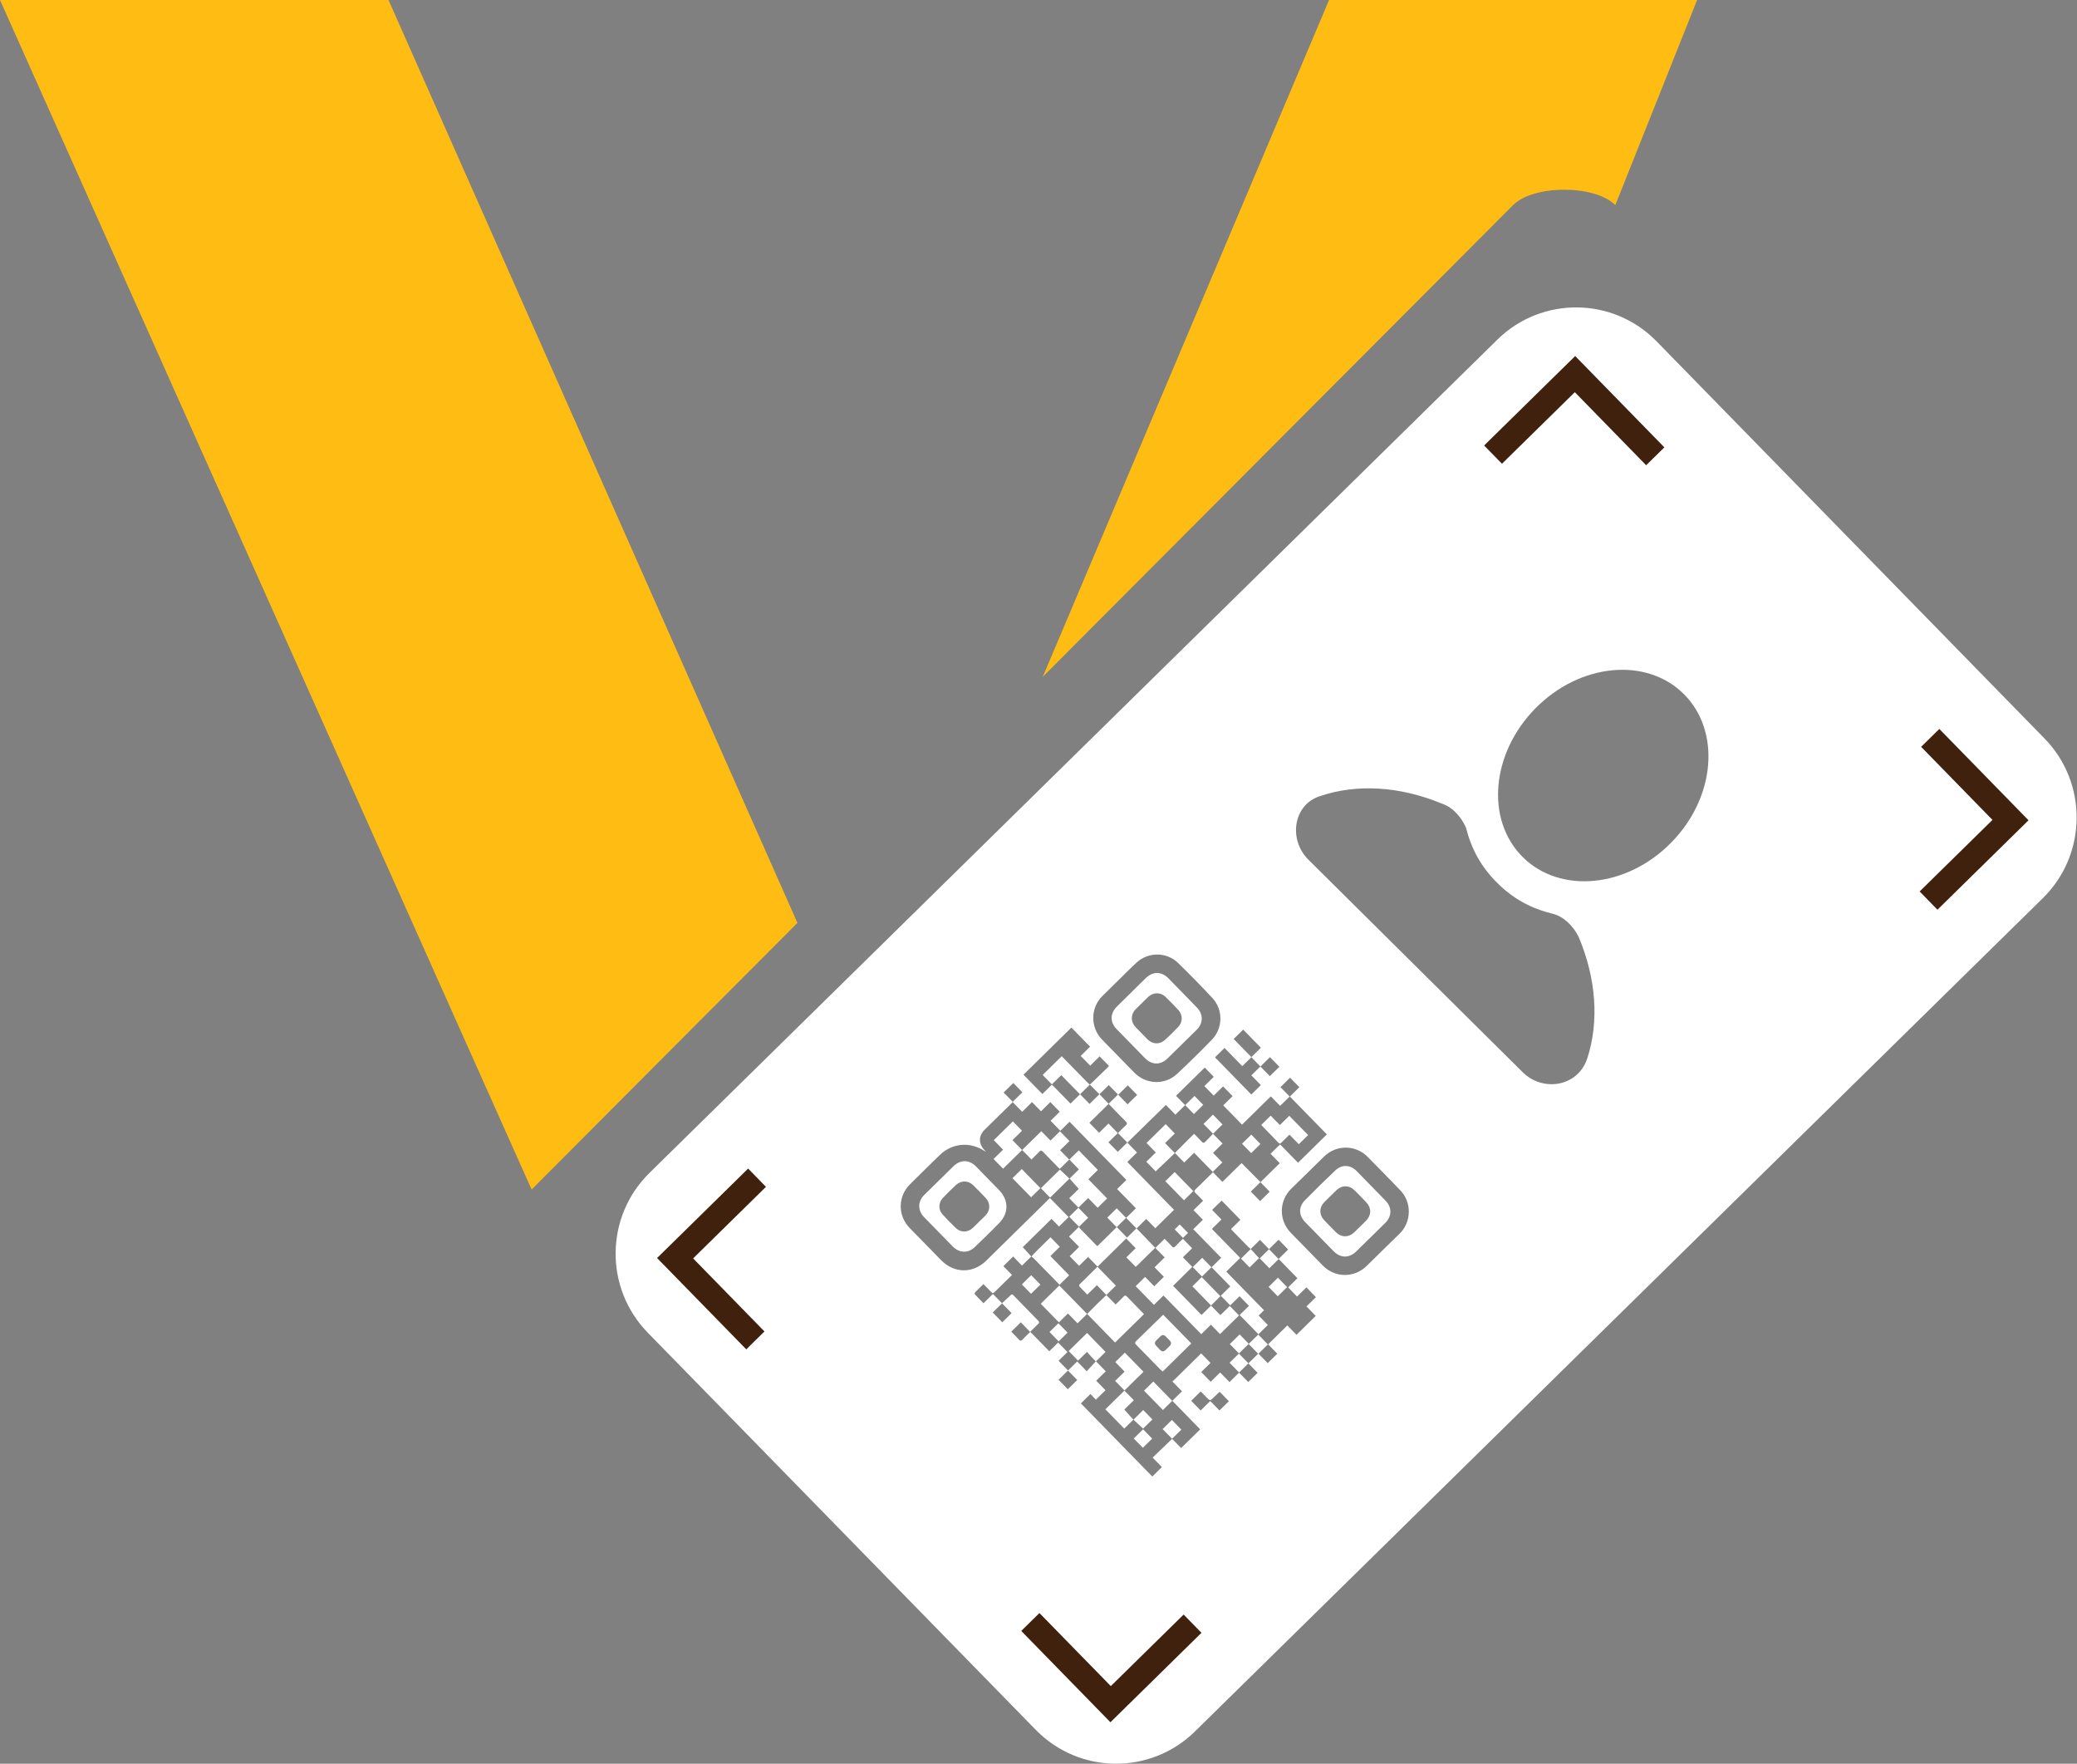<svg xmlns="http://www.w3.org/2000/svg" width="106" height="90" viewBox="0 0 106 90" fill="none">
<rect x="0" y="0" width="106" height="90" fill="#808080" stroke="none"/>
<path d="M67.829 0L53.219 34.536L77.22 10.466C78.264 9.419 81.394 9.419 82.438 10.466L86.612 0H67.829ZM0 0L27.131 60.7L40.697 47.095L19.827 0H0Z" fill="#FFBD13"/>
<path d="M56.532 84.744L52.852 81.053L51.932 81.976L56.532 86.589L61.132 81.976L60.212 81.053L56.532 84.744Z" fill="#FFFDFD"/>
<path d="M33.151 63.138L37.751 67.751L38.671 66.829L34.991 63.138L38.671 59.448L37.751 58.525L33.151 63.138Z" fill="#FFFDFD"/>
<path d="M74.935 21.235L75.855 22.158L79.534 18.467L83.214 22.158L84.134 21.235L79.534 16.622L74.935 21.235Z" fill="#FFFDFD"/>
<path d="M97.396 36.382L101.076 40.072L97.396 43.763L98.316 44.685L102.916 40.072L98.316 35.459L97.396 36.382Z" fill="#FFFDFD"/>
<path fill-rule="evenodd" clip-rule="evenodd" d="M84.543 17.417C82.321 15.143 78.682 15.106 76.415 17.334L33.144 59.855C30.876 62.083 30.839 65.733 33.061 68.007L52.858 88.27C55.079 90.544 58.718 90.581 60.986 88.353L104.257 45.832C106.524 43.604 106.561 39.954 104.339 37.681L84.543 17.417ZM55.756 69.653C55.813 69.592 55.869 69.532 55.925 69.471C55.772 69.315 55.62 69.159 55.473 68.986L55.019 69.431L54.541 68.942L55.479 68.02L56.422 68.986L55.934 69.466L56.433 69.977L55.945 70.456L56.419 70.942L55.929 71.423L55.649 71.136L55.163 71.614L58.808 75.346L59.298 74.864L58.826 74.38L59.006 74.203C59.143 74.072 59.278 73.942 59.414 73.812L59.415 73.811C59.549 73.682 59.684 73.552 59.819 73.423L60.279 73.893L61.251 72.938L59.829 71.482L60.323 70.997L59.837 70.5L61.302 69.061L61.778 69.548L61.303 70.015L61.788 70.51L62.27 70.036L62.748 70.526L63.238 70.044L63.706 70.522L64.182 70.054L63.711 69.572L63.239 70.037L62.752 69.539L63.227 69.073L63.713 69.57L63.711 69.572L63.715 69.572L63.713 69.57L63.715 69.568L64.211 69.081L64.213 69.083L64.215 69.077L64.211 69.081L63.723 68.582L63.725 68.58L63.721 68.58L63.723 68.582L63.231 69.065L62.764 68.587L63.266 68.094L63.734 68.574L63.733 68.576L63.736 68.576L63.734 68.574L64.215 68.102L64.707 68.605L64.226 69.077L64.224 69.075L64.224 69.079L64.226 69.077L64.697 69.559L65.187 69.078L64.72 68.6L65.7 67.636L66.167 68.114L67.149 67.149L66.676 66.665L67.159 66.192L66.673 65.694L66.196 66.163L65.739 65.694L66.215 65.226L65.259 64.247L65.261 64.245L65.257 64.245L65.259 64.247L64.782 64.715L64.291 64.212L64.765 63.745L65.251 64.243L65.249 64.245L65.253 64.245L65.251 64.243L65.741 63.761L65.254 63.262L64.765 63.742L64.304 63.27L63.833 63.732C63.819 63.721 63.805 63.711 63.791 63.701C63.766 63.683 63.741 63.665 63.72 63.643L62.92 62.824C62.902 62.806 62.885 62.786 62.867 62.765L62.856 62.751C62.846 62.74 62.836 62.728 62.826 62.716L63.304 62.246L62.346 61.265L61.861 61.741L62.34 62.23L61.85 62.712L63.294 64.19L62.583 64.889L64.509 66.861L64.234 67.131L64.705 67.613L64.225 68.085L63.266 67.104L63.741 66.637L63.261 66.146L62.786 66.612L62.304 66.119L62.788 65.643L61.834 64.666L62.324 64.184L60.898 62.725L61.39 62.242L60.912 61.752L61.4 61.273C61.359 61.231 61.321 61.19 61.282 61.149C61.197 61.059 61.115 60.971 61.025 60.893C60.927 60.808 60.945 60.753 61.031 60.672C61.2 60.514 61.364 60.351 61.528 60.188L61.623 60.095C61.657 60.061 61.691 60.027 61.725 59.993L61.904 59.818L62.386 60.311L63.366 59.348L63.49 59.475L64.328 60.322L64.323 60.323L64.325 60.325L63.836 60.805L64.311 61.291L64.799 60.811L64.325 60.325L64.328 60.322L64.33 60.324L64.328 60.325L64.332 60.325L64.33 60.324L65.314 59.357L64.843 58.875L65.33 58.397L66.245 59.334L67.717 57.887L65.828 55.954L66.312 55.478L65.84 54.994L65.35 55.476L65.817 55.954L65.331 56.432L64.856 55.946L63.388 57.389L62.427 56.406L62.906 55.935L62.42 55.438L61.942 55.908L61.465 55.421L61.946 54.949L61.484 54.477L60.018 55.917L60.483 56.394L59.987 56.881L59.501 56.383L59.367 56.516C59.062 56.813 58.757 57.112 58.452 57.41L58.45 57.413L58.444 57.419C58.141 57.715 57.838 58.012 57.535 58.308L57.533 58.306L57.533 58.31L57.535 58.308L58.027 58.811L57.533 59.296L59.917 61.736L58.962 62.675L58.498 62.201L58.005 62.686L58.003 62.684L58.003 62.688L58.005 62.686L58.957 63.673L57.964 64.649L57.485 64.16L57.96 63.693L57.476 63.198L56.014 64.635L55.532 64.142L55.072 64.593L54.592 64.102L55.072 63.629L54.557 63.101L55.064 62.603C55.066 62.606 55.067 62.609 55.069 62.612C55.072 62.617 55.074 62.622 55.077 62.627C55.086 62.646 55.094 62.665 55.109 62.679C55.382 62.963 55.657 63.244 55.932 63.526C55.944 63.538 55.957 63.548 55.975 63.562C55.984 63.569 55.995 63.577 56.007 63.587L56.989 62.622L56.991 62.624L56.991 62.62L56.989 62.622L56.511 62.133L56.993 61.659L57.47 62.147L56.994 62.615L56.992 62.613L56.992 62.617L56.994 62.615L57.519 63.152L57.998 62.682L57.999 62.684L57.999 62.68L57.998 62.682L57.474 62.146L57.971 61.657L57.013 60.676L57.486 60.212L54.584 57.242L54.115 57.702L53.616 57.191L54.085 56.731L53.605 56.239L53.128 56.708L52.67 56.239L52.167 56.734L51.679 56.235L51.681 56.233L51.677 56.233L51.679 56.235L51.673 56.241L51.662 56.254L51.65 56.268C51.631 56.29 51.612 56.312 51.591 56.333C51.442 56.48 51.292 56.626 51.142 56.773C50.843 57.066 50.543 57.36 50.245 57.655C49.942 57.953 49.934 58.354 50.222 58.664C50.25 58.693 50.275 58.722 50.302 58.753L50.306 58.759C50.283 58.758 50.268 58.748 50.252 58.738L50.244 58.733C49.497 58.243 48.583 58.329 47.949 58.952L47.947 58.954C47.442 59.446 46.94 59.937 46.44 60.435C45.816 61.056 45.811 62.035 46.427 62.665L48.028 64.303C48.696 64.988 49.655 64.998 50.339 64.325C50.855 63.819 51.37 63.312 51.884 62.805L51.892 62.798L51.892 62.797L51.893 62.796L51.894 62.796L51.903 62.787L51.905 62.785C52.423 62.275 52.941 61.764 53.46 61.254L53.583 61.133L54.536 62.109L54.048 62.588L53.666 62.197L52.194 63.644C52.2 63.65 52.206 63.657 52.213 63.663C52.222 63.672 52.23 63.681 52.239 63.69C52.268 63.718 52.295 63.745 52.32 63.773C52.424 63.887 52.528 64.001 52.63 64.118L52.157 64.582L51.706 64.12L51.208 64.609L51.648 65.06L50.812 65.881C50.672 66.019 50.672 66.019 50.538 65.882L50.19 65.526C50.166 65.549 50.143 65.572 50.12 65.595C50.105 65.609 50.09 65.624 50.075 65.638C49.965 65.746 49.862 65.846 49.763 65.949C49.744 65.968 49.734 66.031 49.749 66.046C49.853 66.158 49.96 66.267 50.073 66.382C50.112 66.421 50.151 66.462 50.192 66.503L50.674 66.029L51.137 66.503L51.135 66.505L51.139 66.509L50.665 66.975L51.152 67.474L51.627 67.008L51.139 66.509L51.141 66.507C51.141 66.506 51.14 66.506 51.14 66.506L51.138 66.505L51.137 66.505C51.136 66.505 51.135 66.505 51.135 66.505L51.139 66.505L51.137 66.503L51.182 66.461L51.279 66.372L51.28 66.371C51.376 66.282 51.473 66.193 51.567 66.103C51.612 66.059 51.648 66.023 51.71 66.087L51.711 66.088C52.144 66.531 52.577 66.974 53.008 67.419C53.028 67.44 53.037 67.503 53.022 67.518C52.916 67.628 52.807 67.735 52.692 67.847L52.626 67.911L52.572 67.964L52.096 67.476L51.609 67.954C51.648 67.994 51.686 68.032 51.724 68.07C51.818 68.164 51.909 68.256 51.995 68.353C52.071 68.438 52.118 68.425 52.19 68.351C52.275 68.259 52.366 68.171 52.461 68.079C52.501 68.041 52.541 68.002 52.582 67.962L53.55 68.953L54.003 68.507L54.478 68.993L54.024 69.439L54.508 69.934L54.503 69.936L54.505 69.938L54.024 70.41L54.495 70.892L54.976 70.42L54.505 69.938L54.507 69.936L54.51 69.936L54.508 69.934L54.975 69.475L55.461 69.972C55.562 69.861 55.66 69.756 55.756 69.653ZM52.638 64.117L52.657 64.13C52.691 64.156 52.727 64.182 52.757 64.213C53.025 64.484 53.291 64.757 53.557 65.031L53.559 65.033L53.563 65.036C53.695 65.172 53.827 65.308 53.96 65.444L54.073 65.56L54.565 65.076L53.607 64.095L54.087 63.623L53.612 63.137C53.539 63.209 53.466 63.281 53.394 63.351C53.25 63.492 53.107 63.631 52.967 63.772C52.89 63.847 52.818 63.925 52.745 64.003L52.744 64.004C52.709 64.042 52.674 64.079 52.638 64.117ZM60.487 56.394L60.931 56.848L61.408 56.38L60.963 55.925L60.487 56.394ZM61.826 64.666L61.355 64.184L60.873 64.658L61.344 65.14L61.826 64.666ZM63.833 63.736L63.335 64.225L63.774 64.674L64.258 64.198C64.249 64.189 64.241 64.18 64.232 64.171C64.226 64.165 64.219 64.159 64.213 64.153C64.185 64.125 64.159 64.099 64.134 64.071C64.084 64.015 64.033 63.959 63.983 63.903L63.982 63.902L63.981 63.901L63.981 63.901C63.932 63.846 63.883 63.791 63.833 63.736ZM59.824 71.484L58.859 70.497L58.385 70.964L59.349 71.951L59.824 71.484ZM59.817 73.417L60.29 72.953L59.808 72.459L59.335 72.924L59.817 73.417ZM55.535 62.14L55.068 62.599L54.569 62.088L55.036 61.629L55.535 62.14ZM55.038 61.623L55.535 61.134L56.019 61.63L56.502 61.156L55.545 60.176L56.029 59.701L55.054 58.702L54.576 59.172L55.063 59.672L54.587 60.14C54.738 60.311 54.892 60.483 55.055 60.666L54.569 61.144L55.038 61.623ZM54.338 59.915L54.337 59.913C54.255 59.836 54.173 59.759 54.091 59.683L53.124 60.633L53.593 61.113L54.581 60.142C54.5 60.067 54.419 59.991 54.338 59.915ZM54.568 59.172L54.103 58.696L54.581 58.226L54.096 57.729L53.613 58.203L53.144 57.723L52.166 58.684L52.639 59.168C52.681 59.126 52.723 59.086 52.764 59.047C52.863 58.95 52.958 58.859 53.046 58.764C53.112 58.696 53.153 58.696 53.219 58.764C53.41 58.964 53.603 59.161 53.796 59.358L53.868 59.432C53.909 59.473 53.949 59.514 53.989 59.556C54.008 59.574 54.026 59.591 54.043 59.607C54.059 59.621 54.073 59.634 54.086 59.646L54.568 59.172ZM52.162 58.684L51.671 58.181L52.159 57.701L51.692 57.223L50.718 58.181L51.192 58.667L50.708 59.142L51.192 59.638L52.162 58.684ZM59.438 64.164L58.963 63.679L59.436 63.214C59.472 63.251 59.508 63.288 59.544 63.324C59.633 63.414 59.721 63.502 59.803 63.594C59.869 63.669 59.916 63.671 59.986 63.596C60.073 63.501 60.165 63.413 60.258 63.323L60.258 63.323L60.306 63.276C60.328 63.256 60.349 63.235 60.37 63.214L60.841 63.696L60.37 64.159L60.85 64.65L59.868 65.615L61.32 67.101L61.806 66.623L62.282 67.111L62.761 66.641L63.234 67.125L62.265 68.076L61.798 67.598L61.306 68.082L59.378 66.108L58.892 66.586L57.959 65.632L58.44 65.16L58.907 65.638L59.399 65.154L58.924 64.669L59.438 64.164ZM61.806 66.616L62.285 66.145L61.332 65.17L60.853 65.641L61.806 66.616ZM57.847 72.445L58.337 72.9L58.813 72.432L58.344 71.952C58.175 72.122 58.011 72.284 57.847 72.445ZM57.382 71.927C57.542 72.11 57.69 72.276 57.839 72.445L57.376 72.9L56.413 71.915L57.386 70.959L57.866 71.451L57.382 71.927ZM57.388 70.954L58.358 70L57.406 69.025L56.917 69.504L57.394 69.992L56.911 70.466L57.388 70.954ZM60.436 59.322L59.962 58.836L59.959 58.838C60.065 58.733 60.169 58.627 60.274 58.522C60.379 58.416 60.484 58.309 60.59 58.203C60.662 58.131 60.735 58.059 60.813 57.983L60.814 57.983C60.855 57.943 60.898 57.901 60.942 57.858C60.956 57.873 60.971 57.888 60.986 57.903C60.998 57.915 61.01 57.928 61.023 57.94L61.048 57.965L61.052 57.969C61.143 58.061 61.232 58.15 61.315 58.243C61.392 58.33 61.445 58.342 61.528 58.249C61.605 58.164 61.685 58.083 61.766 58.002L61.767 58.001C61.814 57.953 61.862 57.905 61.908 57.856L62.394 58.354L61.908 58.831L62.383 59.317L61.892 59.799L60.942 58.825L60.436 59.322ZM61.908 57.852L62.391 57.379L61.903 56.879L61.421 57.353L61.908 57.852ZM59.958 58.84C59.692 59.097 59.426 59.355 59.153 59.608L58.984 59.775L58.503 59.283L58.986 58.809L58.513 58.325L59.491 57.364L59.958 57.842L59.461 58.331L59.958 58.84ZM56.313 66.229L56.311 66.231L56.309 66.233C56.203 66.334 56.096 66.435 55.992 66.537C55.889 66.639 55.788 66.742 55.687 66.846L55.686 66.847L55.684 66.848C55.618 66.916 55.552 66.984 55.485 67.051L56.908 68.508L58.385 67.058C58.311 66.982 58.237 66.907 58.164 66.833L58.162 66.83C57.946 66.61 57.733 66.393 57.524 66.173C57.45 66.094 57.403 66.096 57.332 66.173C57.244 66.267 57.151 66.357 57.055 66.45L57.034 66.47C57.002 66.502 56.969 66.534 56.936 66.566C56.767 66.397 56.615 66.242 56.463 66.086C56.413 66.134 56.363 66.181 56.313 66.229ZM55.479 67.049L54.061 65.598L53.114 66.529L54.042 67.479L54.503 67.026L54.993 67.527L55.479 67.049ZM56.949 65.604L56.465 66.08L55.979 65.583L55.491 66.063L55.439 66.009L55.384 65.954C55.281 65.849 55.181 65.748 55.084 65.643C55.068 65.625 55.074 65.562 55.093 65.543C55.395 65.243 55.698 64.945 56.008 64.641L56.949 65.604ZM48.632 63.615L47.163 62.112C46.826 61.767 46.831 61.309 47.173 60.973C47.665 60.485 48.157 60.002 48.653 59.518C49.018 59.163 49.458 59.166 49.817 59.53C50.211 59.929 50.604 60.332 50.994 60.735C51.48 61.236 51.488 61.9 51.006 62.397C50.594 62.824 50.168 63.236 49.739 63.645C49.407 63.961 48.956 63.943 48.632 63.615ZM59.338 67.115L59.347 67.109C59.353 67.104 59.36 67.099 59.368 67.093C59.848 67.584 60.321 68.068 60.799 68.554L59.338 69.989L59.333 69.984C59.297 69.955 59.263 69.927 59.231 69.894L59.23 69.893L59.227 69.891C58.816 69.47 58.403 69.047 57.988 68.626C57.926 68.562 57.898 68.518 57.977 68.441C58.423 68.009 58.868 67.572 59.311 67.137L59.313 67.135L59.314 67.134C59.317 67.131 59.32 67.128 59.324 67.126C59.328 67.122 59.333 67.119 59.338 67.115ZM65.799 56.938L66.76 57.921L66.285 58.388L65.808 57.9L65.769 57.939L65.709 57.997L65.662 58.043C65.57 58.132 65.482 58.218 65.395 58.306C65.349 58.351 65.313 58.38 65.252 58.318C64.972 58.027 64.69 57.738 64.408 57.45L64.407 57.449C64.399 57.441 64.393 57.431 64.385 57.418C64.382 57.413 64.378 57.406 64.373 57.399L64.85 56.93L65.319 57.41L65.799 56.938ZM60.424 61.249L59.473 60.276L59.95 59.807L60.901 60.781L60.424 61.249ZM52.623 61.095L51.672 60.122L52.147 59.655L53.098 60.629L52.623 61.095ZM52.618 66.022L52.15 65.542L52.628 65.072L53.097 65.552L52.618 66.022ZM65.211 66.149L64.742 65.669L65.219 65.2L65.688 65.68L65.211 66.149ZM63.854 58.842L63.387 58.364L63.86 57.899L64.327 58.377L63.854 58.842ZM57.861 73.405L58.338 72.936L58.801 73.411L58.325 73.879L57.861 73.405ZM54.015 67.525L54.484 68.004L54.03 68.45L53.562 67.97L54.015 67.525ZM60.374 63.168L59.95 62.735L60.208 62.482L60.632 62.915L60.374 63.168ZM57.11 49.991C57.197 49.905 57.285 49.819 57.371 49.732C57.574 49.531 57.776 49.329 57.986 49.134C58.591 48.57 59.529 48.562 60.123 49.139C60.722 49.721 61.306 50.319 61.876 50.929C62.429 51.526 62.418 52.463 61.851 53.051C61.27 53.652 60.674 54.237 60.063 54.807C59.451 55.379 58.486 55.341 57.897 54.741C57.343 54.178 56.79 53.612 56.24 53.045C55.645 52.432 55.647 51.447 56.245 50.841C56.435 50.65 56.628 50.462 56.821 50.274L56.821 50.273C56.918 50.179 57.014 50.086 57.11 49.991ZM60.353 50.662L59.637 49.929C59.281 49.565 58.834 49.559 58.473 49.914L58.471 49.915C57.98 50.398 57.487 50.883 56.997 51.368C56.649 51.714 56.643 52.162 56.985 52.513L58.433 53.995C58.784 54.353 59.225 54.362 59.586 54.01C60.088 53.521 60.587 53.03 61.083 52.539C61.412 52.212 61.415 51.756 61.091 51.421C60.849 51.17 60.603 50.918 60.355 50.664L60.355 50.664L60.353 50.663L60.353 50.662ZM69.744 64.604L70.58 63.782L70.581 63.781L70.582 63.78C70.865 63.502 71.15 63.222 71.437 62.944C72.041 62.347 72.055 61.351 71.465 60.74C70.913 60.168 70.358 59.599 69.799 59.034C69.181 58.41 68.197 58.405 67.573 59.019C67.295 59.292 67.017 59.564 66.739 59.837L66.736 59.84C66.457 60.113 66.177 60.386 65.899 60.66C65.265 61.283 65.257 62.274 65.88 62.912L67.509 64.579C68.126 65.211 69.112 65.221 69.744 64.604ZM66.601 62.354C66.284 62.03 66.264 61.593 66.579 61.268C67.095 60.743 67.62 60.224 68.155 59.72C68.486 59.406 68.918 59.435 69.238 59.759C69.729 60.259 70.219 60.76 70.706 61.263C71.049 61.614 71.041 62.068 70.693 62.409L69.232 63.845C68.856 64.215 68.416 64.212 68.049 63.836L66.601 62.354ZM55.121 55.837L55.118 55.84L54.163 54.863L53.682 55.335L53.212 54.854L54.186 53.896L55.504 55.245C55.525 55.267 55.549 55.287 55.573 55.308L55.585 55.318L55.594 55.326L55.603 55.334C55.609 55.338 55.614 55.343 55.619 55.348C55.456 55.511 55.29 55.675 55.123 55.839L55.121 55.837L55.121 55.84L55.123 55.839L55.605 56.332L56.109 55.837L56.11 55.838L56.109 55.841L56.112 55.837L56.578 56.325L56.574 56.329C56.575 56.329 56.576 56.329 56.577 56.33L56.579 56.33L55.597 57.296L56.093 57.803L56.571 57.332L57.048 57.82L56.569 58.29L57.046 58.778L57.53 58.302L57.531 58.303C57.531 58.304 57.531 58.305 57.532 58.304L57.531 58.303L57.531 58.301L57.532 58.3L57.53 58.302L57.055 57.816C57.095 57.777 57.133 57.739 57.171 57.702L57.172 57.7C57.265 57.608 57.352 57.52 57.444 57.439C57.53 57.361 57.536 57.31 57.45 57.225C57.213 56.989 56.983 56.75 56.752 56.51C56.695 56.45 56.637 56.39 56.579 56.33L56.58 56.33L56.582 56.331L56.583 56.331L56.578 56.325L57.058 55.853L56.587 55.371L56.112 55.837L56.112 55.837L56.113 55.834L56.109 55.837L55.621 55.349C55.92 55.063 56.219 54.773 56.519 54.483C56.534 54.467 56.549 54.449 56.564 54.43L56.564 54.43C56.575 54.417 56.585 54.404 56.596 54.392L56.121 53.906L55.639 54.38L55.153 53.883L55.633 53.411L54.68 52.436L52.234 54.84L53.198 55.827L53.686 55.347L54.633 56.316L55.118 55.84L55.121 55.844L55.121 55.837ZM63.865 53.947C63.942 54.027 64.019 54.106 64.095 54.185C64.172 54.265 64.248 54.344 64.326 54.423L64.812 53.946L65.292 54.437L64.806 54.915L64.326 54.423L64.323 54.425L64.323 54.424L64.323 54.422L63.863 54.875L64.349 55.372L63.861 55.852L62.008 53.955L62.494 53.477L63.4 54.404L63.865 53.947ZM63.864 53.943L63.862 53.945C63.862 53.946 63.862 53.945 63.862 53.945C63.862 53.946 63.863 53.946 63.863 53.946L63.865 53.947L63.867 53.946L63.864 53.943ZM63.864 53.943L64.35 53.466L63.447 52.54L62.96 53.018L63.864 53.943ZM57.557 55.385L57.069 55.864L57.546 56.352L58.034 55.872L57.557 55.385ZM61.275 71.974L60.792 71.481L61.279 71.003L61.567 71.298C61.661 71.394 61.709 71.443 61.757 71.444C61.806 71.444 61.855 71.396 61.955 71.298C62.041 71.213 62.128 71.128 62.216 71.045C62.219 71.042 62.223 71.04 62.23 71.037C62.235 71.035 62.242 71.031 62.251 71.026L62.716 71.502L62.235 71.974L61.765 71.493L61.275 71.974ZM51.684 56.223L51.686 56.225C51.686 56.225 51.684 56.225 51.683 56.225L51.684 56.223ZM51.68 56.227L51.683 56.225C51.681 56.225 51.68 56.225 51.68 56.227ZM52.178 55.738L51.684 56.223L51.221 55.749L51.715 55.264L52.178 55.738ZM49.978 62.335C49.941 62.372 49.904 62.409 49.867 62.446C49.793 62.52 49.718 62.595 49.641 62.666C49.388 62.896 49.038 62.904 48.789 62.672C48.551 62.448 48.322 62.213 48.103 61.971C47.88 61.722 47.891 61.367 48.12 61.127C48.335 60.901 48.56 60.68 48.792 60.466C49.055 60.223 49.421 60.234 49.675 60.487C49.89 60.699 50.099 60.913 50.306 61.133C50.554 61.395 50.548 61.767 50.295 62.027C50.243 62.078 50.191 62.129 50.138 62.18C50.084 62.231 50.031 62.283 49.978 62.335ZM59.083 68.756L59.101 68.774C59.107 68.78 59.112 68.785 59.117 68.79C59.121 68.796 59.126 68.801 59.13 68.806C59.134 68.811 59.138 68.815 59.142 68.82C59.151 68.83 59.16 68.84 59.168 68.85C59.309 68.995 59.381 68.995 59.526 68.854C59.583 68.797 59.641 68.74 59.697 68.682C59.783 68.593 59.786 68.499 59.701 68.409C59.632 68.334 59.558 68.262 59.485 68.191C59.402 68.106 59.31 68.109 59.226 68.188C59.155 68.254 59.084 68.324 59.016 68.394C58.916 68.5 58.916 68.576 59.014 68.684C59.035 68.709 59.059 68.733 59.083 68.756ZM58.287 51.177C58.321 51.144 58.355 51.11 58.389 51.076C58.457 51.008 58.525 50.94 58.594 50.875C58.856 50.629 59.219 50.62 59.479 50.867C59.705 51.083 59.926 51.308 60.138 51.541C60.372 51.799 60.366 52.156 60.126 52.407C59.912 52.632 59.691 52.849 59.463 53.059C59.186 53.312 58.821 53.297 58.559 53.032C58.356 52.828 58.156 52.624 57.957 52.416C57.697 52.146 57.697 51.764 57.96 51.498C58.032 51.425 58.104 51.355 58.177 51.284C58.214 51.248 58.25 51.213 58.287 51.177ZM69.308 62.694L69.31 62.692C69.343 62.659 69.377 62.626 69.41 62.593C69.443 62.56 69.477 62.528 69.51 62.495L69.513 62.493C69.582 62.426 69.651 62.359 69.718 62.291C69.995 62.007 70 61.643 69.729 61.354C69.535 61.148 69.336 60.947 69.136 60.747C68.857 60.469 68.482 60.467 68.202 60.739C67.998 60.935 67.796 61.134 67.596 61.334C67.318 61.611 67.316 61.991 67.585 62.271C67.781 62.475 67.978 62.677 68.178 62.878C68.448 63.15 68.82 63.157 69.103 62.895C69.172 62.829 69.24 62.761 69.308 62.694ZM77.717 43.739C79.628 45.634 83.015 45.306 85.282 43.006C87.55 40.706 87.839 37.306 85.928 35.411C84.017 33.516 80.629 33.844 78.362 36.144C76.095 38.444 75.806 41.844 77.717 43.739ZM80.561 47.795C81.467 49.929 81.617 52.137 81.008 54.004C80.535 55.456 78.747 55.742 77.709 54.713L66.775 43.87C65.737 42.841 66.002 41.045 67.376 40.623C69.231 39.991 71.433 40.117 73.572 41.002C74.192 41.206 74.608 41.755 74.817 42.237C75.099 43.34 75.586 44.234 76.416 45.058C77.246 45.881 78.144 46.359 79.246 46.629C79.798 46.764 80.282 47.245 80.561 47.795Z" fill="white"/>
<path d="M56.69 86.04L53.048 82.312L52.119 83.225L56.671 87.885L61.317 83.321L60.407 82.389L56.69 86.04Z" fill="#40210E"/>
<path d="M33.534 64.196L38.086 68.856L39.015 67.943L35.374 64.215L39.091 60.563L38.181 59.631L33.534 64.196Z" fill="#40210E"/>
<path d="M75.743 22.733L76.653 23.665L80.371 20.013L84.012 23.741L84.941 22.828L80.39 18.168L75.743 22.733Z" fill="#40210E"/>
<path d="M98.045 38.11L101.686 41.839L97.969 45.49L98.879 46.422L103.526 41.858L98.974 37.197L98.045 38.11Z" fill="#40210E"/>
</svg>